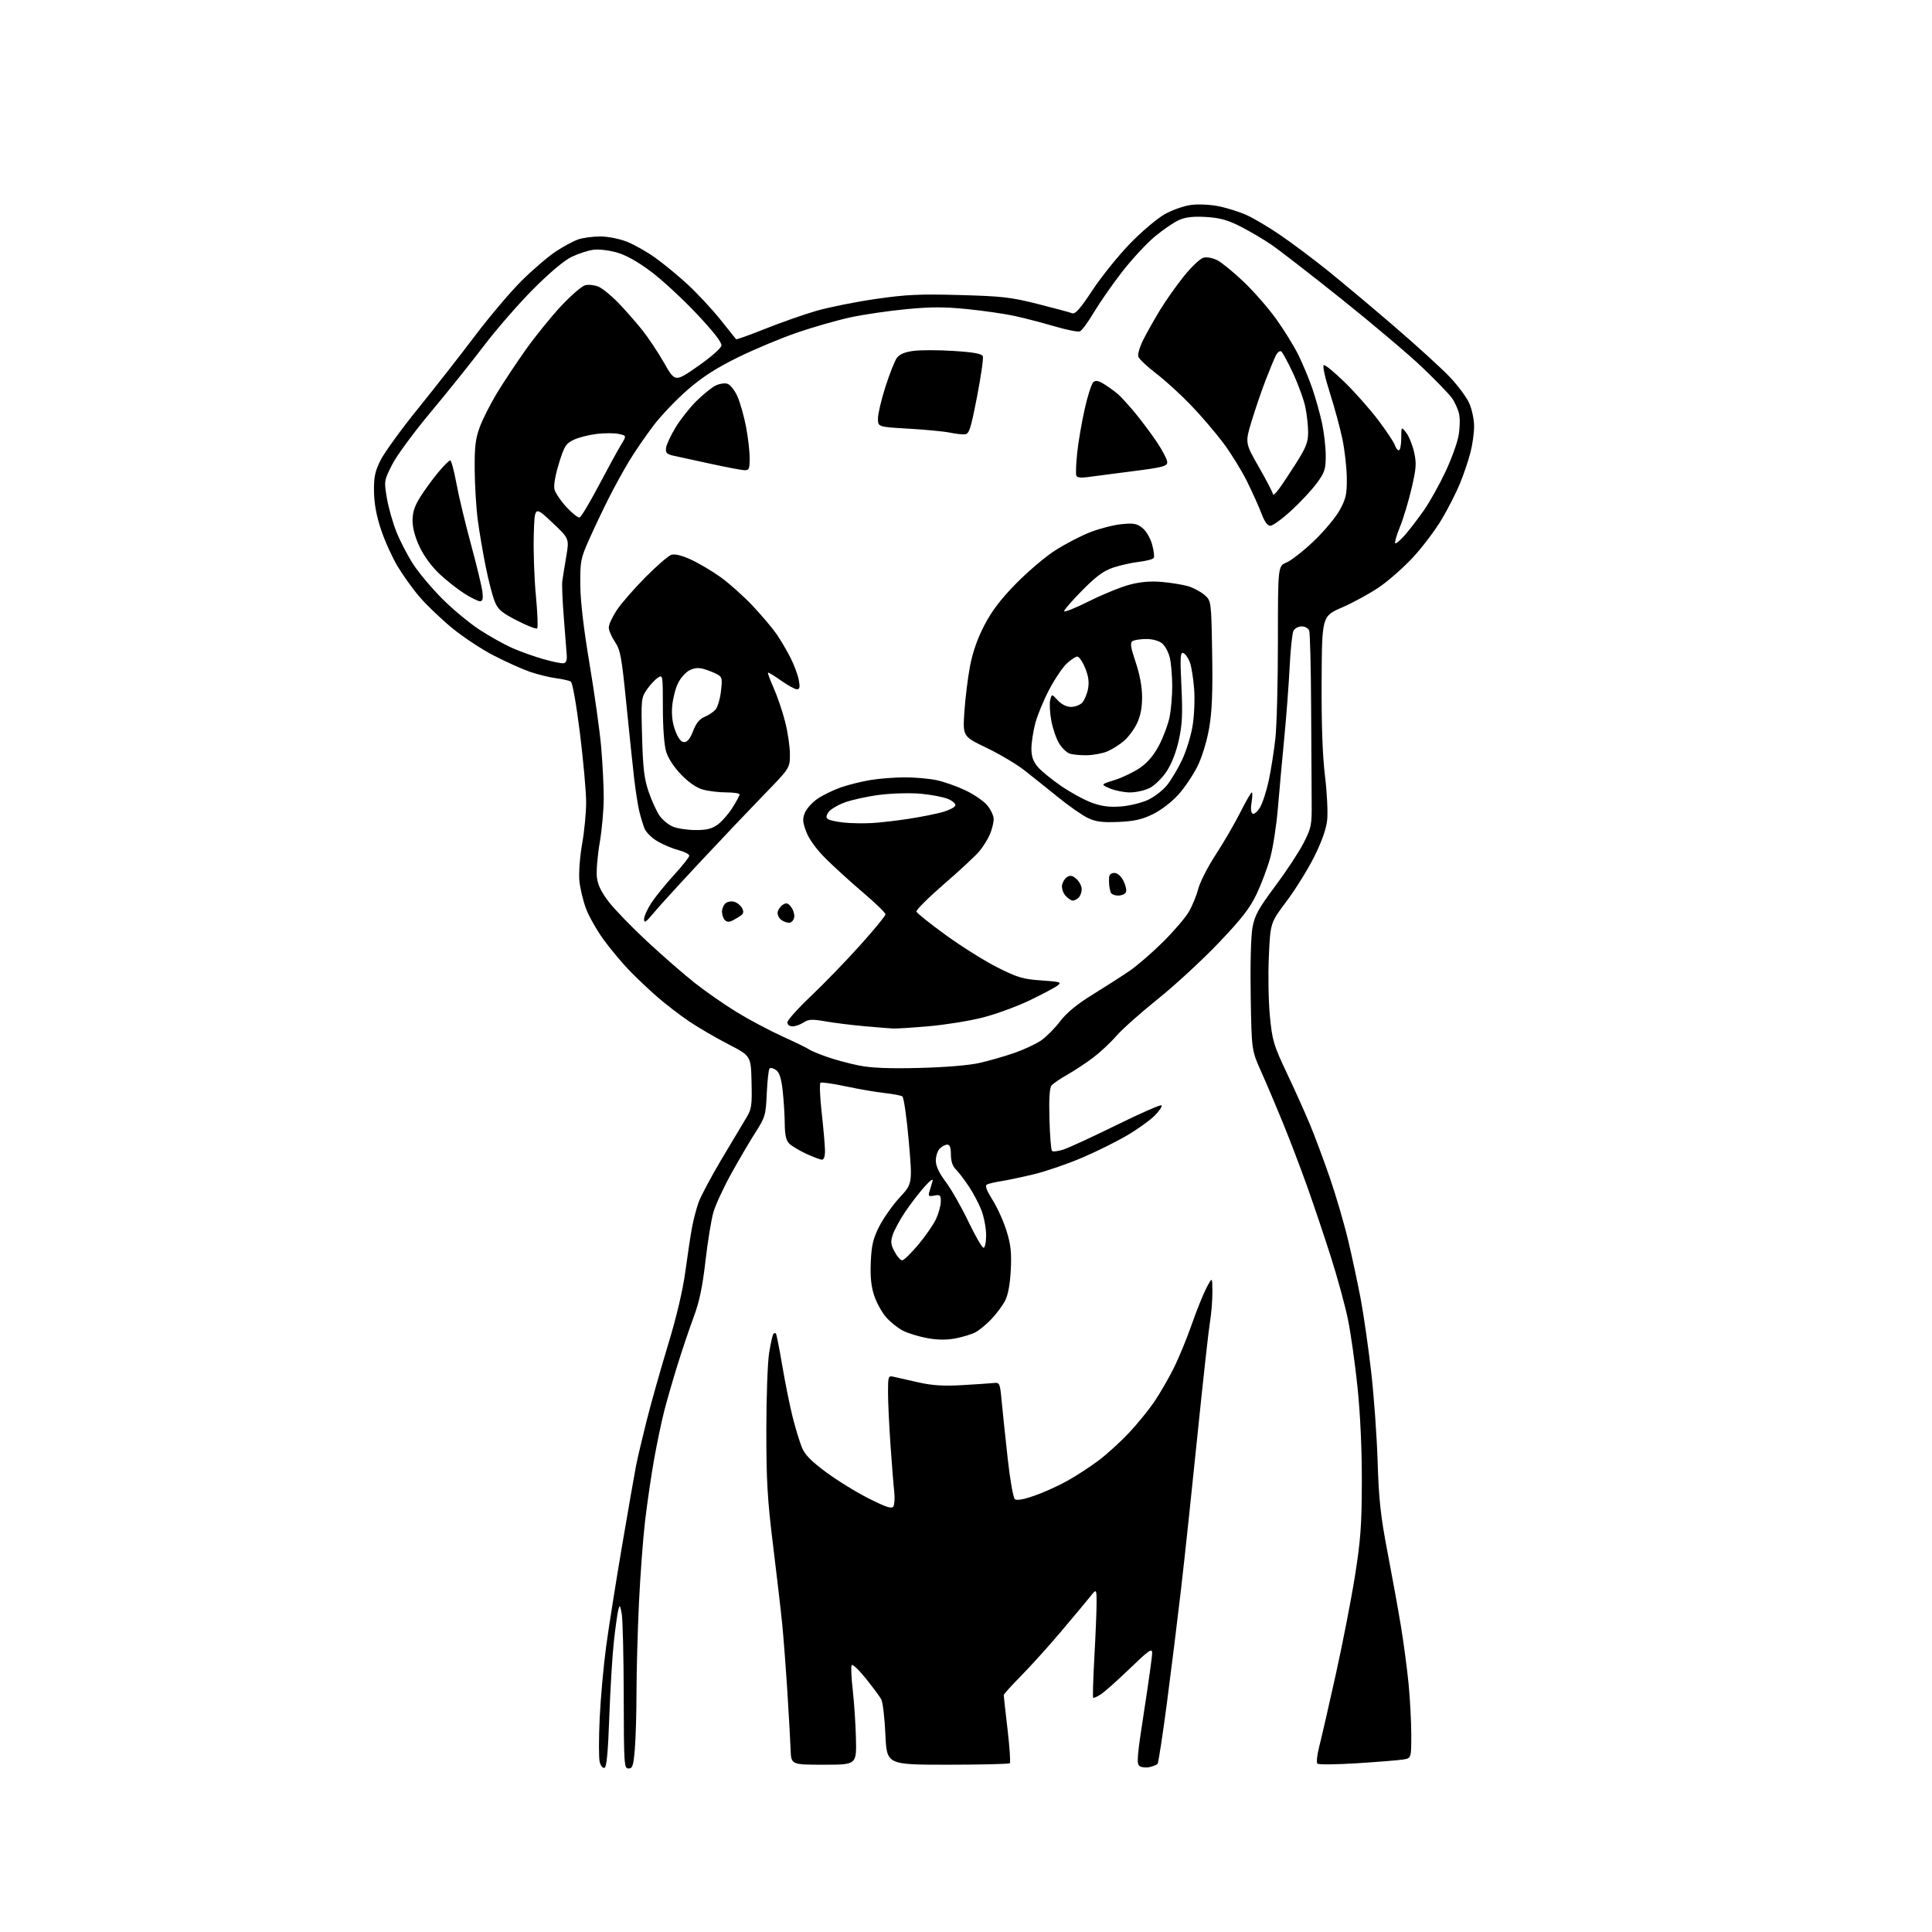 <?xml version="1.0" encoding="UTF-8" standalone="no"?>
<svg 
  version="1.1" 
  xmlns="http://www.w3.org/2000/svg" 
  xmlns:xlink="http://www.w3.org/1999/xlink" 
  xmlns:svg="http://www.w3.org/2000/svg"
  xmlns:rdf="http://www.w3.org/1999/02/22-rdf-syntax-ns#"
  xmlns:cc="http://creativecommons.org/ns#"
  xmlns:dc="http://purl.org/dc/elements/1.1/"
  viewBox="0 0 768 768"
  width="768"
  height="768"
>
<style>svg {background-color: white; }</style>"
<path stroke="none" fill="black" fill-rule="evenodd" d="M240.29,702.74C239.62,702.96 238.77,701.92 238.39,700.42C238.01,698.92 238.01,691.13 238.38,683.10C238.75,675.07 239.91,662.20 240.95,654.50C241.99,646.80 244.88,628.58 247.36,614.00C249.85,599.42 252.33,585.22 252.88,582.43C253.43,579.64 255.29,571.76 257.00,564.93C258.72,558.09 262.54,544.53 265.50,534.79C268.97,523.37 271.44,512.90 272.46,505.29C273.34,498.81 274.51,491.02 275.07,488.00C275.63,484.98 276.81,480.48 277.68,478.00C278.56,475.52 282.70,467.74 286.89,460.71C291.07,453.67 295.51,446.25 296.75,444.21C298.76,440.90 298.98,439.38 298.75,430.12C298.50,419.73 298.50,419.73 289.50,415.09C284.55,412.53 277.57,408.47 274.00,406.06C270.43,403.65 264.75,399.30 261.40,396.39C258.04,393.47 252.94,388.64 250.06,385.66C247.19,382.67 242.64,377.22 239.96,373.55C237.29,369.88 234.13,364.31 232.95,361.19C231.77,358.06 230.58,353.02 230.30,350.00C230.03,346.98 230.52,340.45 231.40,335.50C232.28,330.55 233.00,323.09 233.00,318.92C233.00,314.75 231.89,302.41 230.54,291.50C229.11,280.04 227.58,271.36 226.91,270.94C226.27,270.55 223.59,269.94 220.96,269.59C218.33,269.24 213.69,268.10 210.63,267.05C207.58,265.99 201.08,263.07 196.19,260.54C191.30,258.02 183.74,253.00 179.40,249.39C175.05,245.77 169.33,240.27 166.68,237.16C164.02,234.05 160.11,228.57 157.98,225.00C155.86,221.43 152.91,214.90 151.45,210.50C149.66,205.14 148.74,200.18 148.67,195.46C148.58,189.68 149.04,187.44 151.27,182.96C152.76,179.96 159.43,170.75 166.11,162.50C172.78,154.25 183.00,141.20 188.81,133.50C194.62,125.80 203.02,115.89 207.48,111.48C211.94,107.07 218.05,101.86 221.05,99.89C224.05,97.92 228.03,95.79 229.90,95.15C231.77,94.52 235.69,94.00 238.61,94.00C241.63,94.00 246.20,94.90 249.19,96.08C252.09,97.22 257.17,100.09 260.48,102.46C263.79,104.83 269.55,109.58 273.28,113.00C277.01,116.43 282.83,122.67 286.22,126.87C289.60,131.07 292.48,134.66 292.62,134.86C292.76,135.05 297.97,133.18 304.19,130.70C310.41,128.21 319.55,125.01 324.50,123.57C329.45,122.14 340.02,120.02 348.00,118.86C360.21,117.09 365.50,116.84 381.50,117.28C398.30,117.74 401.89,118.15 412.50,120.83C419.10,122.50 425.25,124.15 426.16,124.50C427.43,124.99 429.32,122.86 434.30,115.32C437.87,109.92 444.55,101.62 449.15,96.88C453.74,92.13 459.96,86.87 462.96,85.17C466.02,83.45 470.68,81.81 473.57,81.45C476.49,81.08 481.29,81.33 484.62,82.02C487.85,82.70 492.75,84.24 495.50,85.47C498.25,86.69 504.27,90.26 508.88,93.41C513.49,96.55 521.82,102.78 527.38,107.24C532.95,111.70 544.92,121.74 554.00,129.54C563.08,137.35 573.10,146.48 576.28,149.83C579.46,153.17 582.94,157.85 584.01,160.21C585.08,162.57 585.97,166.69 585.98,169.36C585.99,172.03 585.34,176.75 584.53,179.86C583.73,182.96 581.89,188.43 580.44,192.00C578.99,195.57 575.73,202.01 573.18,206.31C570.64,210.60 565.52,217.40 561.82,221.42C558.11,225.44 552.02,230.82 548.29,233.37C544.56,235.92 537.90,239.56 533.50,241.47C525.50,244.95 525.50,244.95 525.37,270.72C525.28,288.03 525.72,300.45 526.71,308.50C527.51,315.10 527.90,322.98 527.57,326.00C527.17,329.62 525.40,334.61 522.40,340.61C519.89,345.62 514.95,353.57 511.42,358.27C504.99,366.83 504.99,366.83 504.39,380.17C504.05,387.50 504.24,398.23 504.81,404.00C505.75,413.68 506.28,415.44 511.51,426.50C514.63,433.10 518.78,442.32 520.73,447.00C522.67,451.68 526.24,461.24 528.66,468.27C531.08,475.29 534.37,486.54 535.96,493.27C537.56,499.99 539.80,510.50 540.95,516.62C542.09,522.74 543.93,535.56 545.04,545.12C546.15,554.68 547.31,570.83 547.63,581.00C548.10,596.19 548.81,602.63 551.56,617.00C553.41,626.62 555.81,639.90 556.90,646.50C557.99,653.10 559.36,663.42 559.94,669.42C560.52,675.43 561.00,684.52 561.00,689.63C561.00,698.91 561.00,698.91 557.75,699.44C555.96,699.73 547.75,700.39 539.50,700.92C531.25,701.44 524.13,701.51 523.69,701.07C523.24,700.63 523.56,697.62 524.39,694.39C525.23,691.15 528.16,678.38 530.91,666.00C533.66,653.62 537.13,635.85 538.61,626.50C540.88,612.21 541.31,606.24 541.35,589.00C541.38,576.17 540.74,562.14 539.64,551.50C538.67,542.15 536.96,530.00 535.83,524.50C534.71,519.00 531.63,507.75 529.00,499.50C526.37,491.25 522.12,478.65 519.57,471.50C517.02,464.35 512.73,453.10 510.04,446.50C507.35,439.90 503.44,430.68 501.34,426.00C497.53,417.50 497.53,417.50 497.17,395.99C496.96,383.35 497.25,372.10 497.88,368.71C498.77,363.85 500.20,361.25 506.94,352.22C511.34,346.32 516.42,338.60 518.22,335.06C521.28,329.05 521.49,327.97 521.41,319.06C521.36,313.80 521.26,296.63 521.19,280.90C521.11,265.17 520.77,251.56 520.42,250.65C520.07,249.74 518.73,249.00 517.43,249.00C516.13,249.00 514.67,249.79 514.17,250.75C513.68,251.71 513.00,258.12 512.66,265.00C512.32,271.88 511.37,284.48 510.55,293.00C509.72,301.52 508.57,314.18 507.99,321.12C507.42,328.07 506.04,336.99 504.94,340.96C503.84,344.93 501.41,351.41 499.54,355.36C496.85,361.01 493.64,365.16 484.43,374.82C478.00,381.57 467.12,391.61 460.24,397.13C453.37,402.65 445.94,409.27 443.73,411.83C441.52,414.40 437.42,418.24 434.61,420.37C431.80,422.50 427.17,425.56 424.33,427.17C421.49,428.78 418.64,430.73 418.00,431.50C417.21,432.46 416.94,436.78 417.17,444.87C417.35,451.45 417.81,457.15 418.18,457.52C418.56,457.89 420.58,457.65 422.68,456.98C424.78,456.30 434.28,451.93 443.79,447.25C453.29,442.57 461.36,439.03 461.72,439.38C462.07,439.74 460.92,441.52 459.15,443.34C457.39,445.16 452.47,448.71 448.22,451.23C443.98,453.75 435.77,457.82 430.00,460.27C424.23,462.73 415.68,465.66 411.00,466.78C406.32,467.91 400.48,469.14 398.00,469.53C395.52,469.91 392.96,470.52 392.31,470.87C391.48,471.32 392.17,473.19 394.56,477.01C396.46,480.03 398.96,485.57 400.12,489.32C401.81,494.76 402.15,497.91 401.80,504.82C401.52,510.45 400.73,514.73 399.57,517.00C398.59,518.92 396.14,522.22 394.14,524.33C392.14,526.44 389.26,528.81 387.75,529.61C386.24,530.40 382.66,531.49 379.81,532.04C376.27,532.71 372.71,532.67 368.62,531.93C365.31,531.33 360.97,530.00 358.96,528.98C356.95,527.96 353.94,525.56 352.27,523.65C350.59,521.74 348.45,517.86 347.51,515.03C346.29,511.36 345.90,507.54 346.15,501.69C346.44,495.02 347.06,492.40 349.50,487.55C351.15,484.28 354.80,479.10 357.61,476.05C362.72,470.50 362.72,470.50 361.24,453.50C360.42,444.15 359.27,436.20 358.69,435.83C358.11,435.46 354.90,434.85 351.57,434.49C348.23,434.12 341.34,432.94 336.24,431.85C331.15,430.77 326.62,430.12 326.18,430.39C325.73,430.67 325.93,435.98 326.62,442.20C327.32,448.41 327.91,455.19 327.94,457.25C327.98,459.62 327.54,461.00 326.75,460.99C326.06,460.98 323.24,459.93 320.47,458.64C317.70,457.35 314.66,455.52 313.72,454.58C312.48,453.34 311.99,451.14 311.95,446.68C311.92,443.28 311.55,437.40 311.13,433.62C310.58,428.65 309.85,426.36 308.49,425.37C307.45,424.61 306.29,424.33 305.91,424.75C305.53,425.16 305.03,429.61 304.80,434.63C304.42,443.28 304.18,444.08 300.32,450.13C298.08,453.63 293.75,461.00 290.70,466.50C287.65,472.00 284.46,478.91 283.60,481.84C282.75,484.78 281.32,493.53 280.43,501.28C279.26,511.54 277.99,517.56 275.79,523.43C274.13,527.87 271.23,536.45 269.35,542.50C267.46,548.55 265.06,556.88 264.01,561.00C262.96,565.12 261.17,573.67 260.03,580.00C258.90,586.33 257.28,597.35 256.44,604.50C255.60,611.65 254.50,626.50 253.98,637.50C253.47,648.50 253.03,664.29 253.02,672.60C253.01,680.90 252.71,691.14 252.35,695.35C251.80,701.90 251.44,703.00 249.85,703.00C248.09,703.00 248.00,701.55 247.94,674.25C247.91,658.44 247.55,643.70 247.15,641.50C246.48,637.91 246.34,637.76 245.77,640.00C245.42,641.38 244.63,647.00 244.03,652.50C243.42,658.00 242.60,671.46 242.21,682.42C241.70,696.61 241.15,702.45 240.29,702.74zM457.00,702.44C455.62,702.76 453.84,702.59 453.03,702.06C451.75,701.23 451.98,698.36 454.78,680.30C456.56,668.86 458.01,658.42 458.00,657.11C458.00,655.04 456.79,655.88 449.18,663.21C444.33,667.89 439.14,672.51 437.65,673.49C436.16,674.47 434.76,675.09 434.55,674.88C434.33,674.66 434.55,667.29 435.04,658.49C435.53,649.70 435.92,640.02 435.91,637.00C435.89,631.50 435.89,631.50 433.20,634.89C431.71,636.75 426.48,643.02 421.57,648.81C416.66,654.61 409.57,662.46 405.82,666.25C402.07,670.05 399.00,673.46 399.00,673.83C399.00,674.21 399.68,680.32 400.51,687.41C401.34,694.51 401.75,700.58 401.43,700.91C401.10,701.23 389.96,701.50 376.67,701.50C352.50,701.50 352.50,701.50 351.96,689.50C351.66,682.90 350.92,676.60 350.31,675.50C349.70,674.40 346.94,670.67 344.18,667.22C341.41,663.77 338.88,661.38 338.55,661.92C338.22,662.46 338.41,666.86 338.97,671.70C339.53,676.54 340.11,685.23 340.25,691.00C340.50,701.50 340.50,701.50 327.50,701.50C314.50,701.50 314.50,701.50 314.28,695.50C314.16,692.20 313.58,681.85 312.99,672.50C312.40,663.15 311.48,651.00 310.93,645.50C310.38,640.00 308.73,625.83 307.27,614.00C305.06,596.10 304.62,588.48 304.63,568.50C304.63,555.30 305.14,541.41 305.76,537.64C306.38,533.87 307.13,530.54 307.44,530.23C307.75,529.92 308.20,529.86 308.44,530.10C308.68,530.34 309.83,536.16 310.99,543.02C312.16,549.88 314.00,559.03 315.10,563.34C316.19,567.65 317.81,573.00 318.70,575.21C319.93,578.27 322.26,580.68 328.38,585.22C332.82,588.51 340.46,593.22 345.37,595.68C352.35,599.19 354.46,599.87 355.13,598.83C355.59,598.10 355.75,595.48 355.47,593.00C355.19,590.52 354.53,582.20 353.99,574.50C353.45,566.80 353.01,557.41 353.00,553.63C353.00,547.02 353.08,546.79 355.25,547.29C356.49,547.58 360.88,548.57 365.00,549.50C370.61,550.76 375.02,551.04 382.50,550.61C388.00,550.29 393.62,549.91 394.99,549.77C397.40,549.51 397.51,549.76 398.18,557.00C398.57,561.12 399.64,571.35 400.57,579.73C401.49,588.11 402.77,595.40 403.41,595.93C404.17,596.56 406.84,596.09 411.23,594.56C414.90,593.28 420.79,590.61 424.32,588.64C427.85,586.67 433.44,583.02 436.75,580.53C440.06,578.04 445.49,573.09 448.84,569.52C452.18,565.95 456.67,560.43 458.82,557.26C460.97,554.09 464.40,548.18 466.45,544.11C468.49,540.05 471.74,532.20 473.67,526.65C475.60,521.11 478.24,514.54 479.54,512.04C481.91,507.50 481.91,507.50 481.95,513.50C481.97,516.80 481.54,522.20 480.98,525.50C480.43,528.80 478.17,549.26 475.96,570.97C473.76,592.68 470.83,620.13 469.45,631.97C468.08,643.81 465.56,664.08 463.86,677.00C462.16,689.92 460.49,700.81 460.14,701.18C459.79,701.55 458.38,702.12 457.00,702.44zM358.64,501.00C359.29,501.00 362.18,498.19 365.06,494.75C367.94,491.31 371.12,486.70 372.13,484.50C373.13,482.30 373.97,479.21 373.98,477.63C374.00,475.09 373.71,474.82 371.42,475.26C369.16,475.69 368.91,475.49 369.48,473.63C369.84,472.46 370.39,470.60 370.70,469.50C371.05,468.27 369.77,469.19 367.39,471.88C365.25,474.29 361.81,478.77 359.75,481.85C357.69,484.93 355.51,488.96 354.90,490.81C353.97,493.62 354.09,494.76 355.62,497.59C356.63,499.47 357.99,501.00 358.64,501.00zM390.97,496.00C391.54,496.00 392.00,493.77 392.00,491.01C392.00,488.27 391.17,483.84 390.16,481.17C389.14,478.50 386.82,474.10 384.99,471.41C383.17,468.71 380.85,465.69 379.84,464.71C378.66,463.57 378.00,461.49 378.00,458.96C378.00,456.19 377.57,455.00 376.57,455.00C375.79,455.00 374.44,455.71 373.57,456.57C372.71,457.44 372.00,459.59 372.00,461.35C372.00,463.53 373.27,466.24 375.97,469.83C378.15,472.74 382.18,479.81 384.93,485.56C387.68,491.30 390.40,496.00 390.97,496.00zM365.50,424.52C375.75,424.27 385.24,423.48 389.39,422.53C393.18,421.68 399.41,419.88 403.24,418.55C407.07,417.22 411.86,414.98 413.89,413.58C415.91,412.17 419.29,408.77 421.40,406.00C424.03,402.56 428.11,399.20 434.37,395.34C439.39,392.24 445.98,388.02 449.00,385.95C452.02,383.89 458.00,378.72 462.28,374.47C466.56,370.22 471.19,364.83 472.56,362.49C473.93,360.15 475.62,356.03 476.32,353.33C477.02,350.63 480.17,344.47 483.33,339.64C486.48,334.80 490.85,327.28 493.04,322.92C495.23,318.57 497.28,315.00 497.60,315.00C497.92,315.00 497.88,316.75 497.52,318.90C497.12,321.26 497.27,323.05 497.91,323.45C498.49,323.81 499.82,322.71 500.85,321.01C501.88,319.31 503.46,314.45 504.36,310.21C505.26,305.97 506.44,298.45 506.99,293.50C507.53,288.55 507.99,271.12 507.99,254.76C508.00,225.03 508.00,225.03 511.40,223.61C513.27,222.83 518.13,219.02 522.21,215.14C526.29,211.27 530.94,205.71 532.54,202.80C535.05,198.22 535.44,196.48 535.37,190.00C535.33,185.88 534.54,178.90 533.62,174.50C532.70,170.10 530.44,161.78 528.59,156.00C526.68,150.01 525.67,145.34 526.23,145.13C526.77,144.93 530.59,148.08 534.72,152.13C538.86,156.18 544.85,162.98 548.05,167.24C551.24,171.50 554.15,175.89 554.50,176.99C554.85,178.10 555.55,179.00 556.07,179.00C556.58,179.00 557.01,176.86 557.02,174.25C557.04,169.50 557.04,169.50 558.99,172.00C560.06,173.38 561.46,176.83 562.11,179.67C563.13,184.16 563.00,186.08 561.11,194.17C559.91,199.30 557.84,206.18 556.50,209.45C555.16,212.72 554.32,215.64 554.62,215.95C554.93,216.25 556.74,214.70 558.65,212.50C560.55,210.30 563.94,205.86 566.18,202.62C568.42,199.39 572.18,192.64 574.55,187.62C576.92,182.61 579.28,176.10 579.80,173.17C580.33,170.24 580.42,166.34 580.00,164.50C579.58,162.66 578.31,159.84 577.17,158.24C576.03,156.64 570.77,151.20 565.48,146.14C560.19,141.08 545.76,128.87 533.41,118.99C521.06,109.12 508.38,99.29 505.23,97.16C502.08,95.02 496.57,91.79 493.00,89.98C488.02,87.46 484.86,86.59 479.50,86.26C474.55,85.95 471.42,86.29 468.82,87.40C466.80,88.26 462.42,91.24 459.08,94.01C455.75,96.79 449.84,103.17 445.95,108.20C442.06,113.23 437.03,120.46 434.77,124.27C432.51,128.08 430.03,131.44 429.26,131.73C428.49,132.03 423.95,131.12 419.18,129.72C414.41,128.32 407.35,126.48 403.50,125.63C399.65,124.78 391.17,123.55 384.66,122.89C375.41,121.95 370.05,121.95 360.16,122.91C353.20,123.57 343.28,125.03 338.12,126.14C332.97,127.25 323.52,129.95 317.12,132.13C310.73,134.31 300.10,138.74 293.50,141.98C284.77,146.27 279.29,149.79 273.40,154.89C268.94,158.74 262.80,165.18 259.75,169.20C256.70,173.21 252.36,179.54 250.11,183.25C247.87,186.96 244.16,193.71 241.87,198.25C239.59,202.79 236.12,210.10 234.16,214.50C230.82,222.00 230.61,223.12 230.68,232.50C230.73,239.03 232.01,249.97 234.37,264.00C236.35,275.82 238.43,290.68 238.98,297.00C239.53,303.32 239.99,312.36 239.99,317.07C240.00,321.79 239.28,329.86 238.39,335.01C237.51,340.16 237.00,346.32 237.27,348.69C237.62,351.76 238.98,354.58 242.03,358.54C244.38,361.59 251.30,368.71 257.40,374.38C263.51,380.04 271.97,387.41 276.20,390.75C280.44,394.09 287.86,399.26 292.70,402.24C297.54,405.22 305.77,409.60 311.00,411.98C316.23,414.35 321.00,416.68 321.61,417.15C322.22,417.62 325.37,418.95 328.61,420.09C331.85,421.24 337.65,422.80 341.50,423.56C346.45,424.54 353.47,424.83 365.50,424.52zM355.00,408.85C353.62,408.78 348.48,408.37 343.56,407.93C338.64,407.49 331.73,406.64 328.21,406.02C322.79,405.08 321.43,405.15 319.43,406.45C318.13,407.30 316.15,408.00 315.04,408.00C313.84,408.00 313.00,407.34 313.00,406.41C313.00,405.54 317.12,400.93 322.16,396.16C327.20,391.40 335.98,382.34 341.66,376.03C347.35,369.72 352.00,364.07 352.00,363.47C352.00,362.87 348.06,359.04 343.25,354.95C338.44,350.86 331.76,344.80 328.42,341.48C324.56,337.65 321.68,333.72 320.54,330.74C319.04,326.81 318.94,325.55 319.96,323.09C320.63,321.47 322.86,318.98 324.91,317.56C326.97,316.14 331.13,314.10 334.16,313.03C337.20,311.97 342.56,310.63 346.09,310.06C349.62,309.48 355.74,309.01 359.70,309.01C363.66,309.00 369.29,309.50 372.20,310.11C375.12,310.71 380.28,312.52 383.67,314.12C387.07,315.72 391.01,318.41 392.42,320.09C393.84,321.78 395.00,324.26 395.00,325.61C395.00,326.96 394.34,329.65 393.53,331.59C392.72,333.52 390.81,336.60 389.28,338.42C387.75,340.24 381.42,346.12 375.21,351.49C369.00,356.87 364.09,361.77 364.29,362.38C364.49,363.00 369.79,367.23 376.08,371.78C382.36,376.33 391.58,382.11 396.57,384.61C404.50,388.59 406.68,389.24 413.97,389.74C421.54,390.25 422.13,390.44 420.40,391.77C419.36,392.58 414.35,395.23 409.28,397.67C404.20,400.11 395.79,403.18 390.58,404.50C385.37,405.83 375.79,407.37 369.30,407.94C362.81,408.51 356.38,408.92 355.00,408.85zM259.76,363.00C256.75,366.64 256.04,367.10 256.02,365.42C256.01,364.28 257.35,361.31 258.99,358.82C260.64,356.34 264.69,351.35 267.99,347.75C271.30,344.14 274.00,340.72 274.00,340.14C274.00,339.55 272.09,338.57 269.75,337.96C267.41,337.34 263.65,335.77 261.39,334.46C259.11,333.14 256.79,330.83 256.18,329.29C255.58,327.75 254.66,324.70 254.12,322.50C253.59,320.30 252.67,314.45 252.09,309.50C251.52,304.55 250.11,291.10 248.96,279.61C247.11,261.04 246.61,258.33 244.44,255.13C243.10,253.15 242.00,250.59 242.00,249.44C242.00,248.29 243.43,245.18 245.18,242.54C246.93,239.90 252.04,234.03 256.55,229.48C261.05,224.94 265.70,220.91 266.88,220.54C268.25,220.10 271.02,220.78 274.63,222.43C277.73,223.85 283.02,226.98 286.40,229.39C289.78,231.81 295.52,236.93 299.15,240.77C302.77,244.62 307.09,249.73 308.74,252.13C310.38,254.53 312.88,258.77 314.28,261.56C315.69,264.34 317.15,268.27 317.53,270.31C318.07,273.17 317.90,274.00 316.79,274.00C316.00,274.00 313.16,272.44 310.48,270.53C307.79,268.63 305.46,267.21 305.29,267.38C305.11,267.55 306.15,270.35 307.59,273.60C309.03,276.84 311.06,282.83 312.10,286.91C313.15,290.99 314.00,296.79 314.00,299.81C314.00,305.30 314.00,305.30 303.70,315.90C298.04,321.73 286.67,333.70 278.45,342.50C270.22,351.30 261.81,360.52 259.76,363.00zM291.40,365.82C289.87,366.61 289.00,366.60 288.15,365.75C287.52,365.12 287.00,363.62 287.00,362.42C287.00,361.22 287.65,359.70 288.45,359.04C289.25,358.38 290.83,358.13 291.95,358.49C293.08,358.84 294.44,359.96 294.98,360.96C295.66,362.24 295.59,363.08 294.73,363.76C294.05,364.30 292.56,365.22 291.40,365.82zM313.98,366.77C313.15,366.93 311.63,366.45 310.62,365.71C309.61,364.97 308.94,363.55 309.14,362.54C309.34,361.54 310.28,360.23 311.22,359.63C312.58,358.77 313.27,358.96 314.46,360.52C315.30,361.61 315.87,363.40 315.74,364.49C315.61,365.58 314.82,366.61 313.98,366.77zM426.45,358.00C425.83,358.00 424.53,357.14 423.57,356.08C422.62,355.03 421.99,353.16 422.17,351.93C422.35,350.71 423.26,349.23 424.19,348.64C425.48,347.83 426.37,348.02 427.94,349.45C429.07,350.47 430.00,352.28 430.00,353.45C430.00,354.63 429.46,356.14 428.80,356.80C428.14,357.46 427.08,358.00 426.45,358.00zM444.50,356.00C443.09,356.00 441.75,355.44 441.52,354.75C441.28,354.06 441.02,352.82 440.93,352.00C440.84,351.18 440.82,349.71 440.88,348.75C440.95,347.71 441.81,347.00 442.97,347.00C444.17,347.00 445.58,348.22 446.55,350.09C447.43,351.79 447.90,353.81 447.60,354.59C447.31,355.37 445.91,356.00 444.50,356.00zM276.35,329.96C280.77,329.99 282.93,329.48 285.21,327.85C286.88,326.66 289.53,323.65 291.12,321.15C292.70,318.65 294.00,316.25 294.00,315.80C294.00,315.36 291.64,315.00 288.75,314.99C285.86,314.99 281.70,314.50 279.50,313.89C276.91,313.19 273.85,311.09 270.80,307.96C267.95,305.02 265.60,301.43 264.80,298.81C264.02,296.20 263.50,289.29 263.50,281.29C263.50,268.32 263.47,268.11 261.50,269.40C260.40,270.12 258.44,272.23 257.15,274.10C254.89,277.39 254.82,278.02 255.24,293.00C255.60,305.69 256.09,309.67 257.92,314.96C259.15,318.51 261.09,322.72 262.23,324.32C263.36,325.91 265.69,327.83 267.40,328.57C269.10,329.31 273.13,329.94 276.35,329.96zM346.50,327.18C349.80,327.00 356.55,326.22 361.50,325.45C366.45,324.68 372.49,323.46 374.92,322.75C377.36,322.04 379.53,320.90 379.76,320.21C379.99,319.53 378.67,318.35 376.84,317.59C375.00,316.82 370.12,315.90 366.00,315.52C361.85,315.15 354.56,315.34 349.69,315.96C344.85,316.57 338.55,317.95 335.69,319.02C332.84,320.08 329.95,321.85 329.27,322.93C328.30,324.49 328.30,325.07 329.27,325.69C329.95,326.11 332.75,326.70 335.50,326.99C338.25,327.28 343.20,327.36 346.50,327.18zM444.61,326.73C438.22,327.00 435.65,326.68 432.50,325.19C430.30,324.16 424.94,320.43 420.60,316.90C416.25,313.38 410.18,308.53 407.10,306.12C404.02,303.72 397.27,299.72 392.11,297.24C382.72,292.74 382.72,292.74 383.35,283.00C383.71,277.64 384.71,269.49 385.58,264.88C386.64,259.30 388.55,253.84 391.30,248.55C394.28,242.82 397.80,238.19 403.96,231.92C408.66,227.14 415.65,221.21 419.50,218.76C423.35,216.30 429.51,213.09 433.19,211.63C436.88,210.17 442.50,208.71 445.69,208.38C450.61,207.88 451.90,208.10 454.11,209.86C455.59,211.03 457.26,213.85 457.97,216.38C458.65,218.84 458.95,221.26 458.64,221.78C458.32,222.30 455.67,223.00 452.76,223.34C449.85,223.68 445.22,224.72 442.48,225.64C438.73,226.90 435.70,229.12 430.25,234.64C426.26,238.66 423.00,242.41 423.00,242.96C423.00,243.50 427.50,241.70 432.99,238.96C438.48,236.21 445.80,233.24 449.24,232.36C453.51,231.26 457.56,230.94 462.00,231.34C465.57,231.66 470.19,232.42 472.25,233.01C474.31,233.61 477.23,235.16 478.75,236.46C481.50,238.83 481.50,238.83 481.85,259.66C482.11,275.21 481.80,282.76 480.66,289.41C479.74,294.69 477.86,300.86 476.04,304.57C474.34,308.01 470.92,313.10 468.43,315.86C465.82,318.77 461.54,322.06 458.31,323.64C453.95,325.77 450.93,326.45 444.61,326.73zM445.66,320.58C449.05,320.31 453.89,319.12 456.42,317.93C458.94,316.75 462.35,314.08 463.99,312.02C465.62,309.95 468.29,305.46 469.91,302.03C471.53,298.61 473.39,292.60 474.05,288.68C474.71,284.76 475.01,278.17 474.70,274.03C474.40,269.89 473.64,265.07 473.01,263.33C472.38,261.59 471.21,259.91 470.42,259.61C469.18,259.13 469.07,261.05 469.63,272.83C470.16,283.97 469.96,288.07 468.58,294.29C467.51,299.09 465.68,303.75 463.69,306.73C461.93,309.36 458.93,312.29 457.00,313.25C455.07,314.21 451.57,315.00 449.22,315.00C446.86,315.00 443.26,314.29 441.22,313.42C437.50,311.83 437.50,311.83 443.09,310.07C446.17,309.11 450.70,306.93 453.16,305.23C456.18,303.16 458.64,300.25 460.71,296.33C462.40,293.12 464.28,288.12 464.89,285.20C465.50,282.29 465.99,276.66 465.98,272.70C465.96,268.74 465.54,263.70 465.03,261.50C464.52,259.30 463.13,256.71 461.94,255.75C460.65,254.70 458.11,254.01 455.64,254.02C453.36,254.02 450.92,254.40 450.20,254.85C449.17,255.51 449.43,257.24 451.45,263.26C453.10,268.18 454.00,273.06 454.00,277.11C454.00,281.40 453.35,284.72 451.92,287.66C450.78,290.02 448.42,293.16 446.67,294.63C444.93,296.10 441.99,297.94 440.14,298.71C438.29,299.48 434.69,300.16 432.14,300.22C429.59,300.27 426.51,299.99 425.30,299.60C424.09,299.22 422.17,297.39 421.04,295.56C419.90,293.72 418.50,289.64 417.91,286.48C417.33,283.32 417.13,279.63 417.47,278.27C418.09,275.80 418.09,275.80 420.50,278.40C422.02,280.05 423.97,281.00 425.80,281.00C427.39,281.00 429.40,280.21 430.26,279.25C431.12,278.29 432.14,275.82 432.52,273.77C433.01,271.13 432.67,268.73 431.36,265.52C430.34,263.04 428.94,261.01 428.27,261.00C427.59,261.00 425.70,262.24 424.06,263.75C422.43,265.26 419.28,269.94 417.06,274.14C414.85,278.35 412.35,284.40 411.52,287.60C410.68,290.80 410.00,295.32 410.00,297.63C410.00,300.67 410.70,302.68 412.50,304.82C413.87,306.45 418.12,309.92 421.93,312.52C425.75,315.13 431.26,318.12 434.18,319.16C438.07,320.55 441.15,320.93 445.66,320.58zM272.00,295.00C273.25,295.00 274.37,293.59 275.52,290.58C276.69,287.52 278.08,285.79 280.03,284.99C281.59,284.34 283.55,283.05 284.39,282.12C285.24,281.18 286.23,277.89 286.59,274.81C287.20,269.67 287.06,269.10 284.99,267.99C283.74,267.33 281.38,266.40 279.74,265.93C277.67,265.33 275.93,265.50 274.02,266.49C272.51,267.27 270.45,269.62 269.46,271.71C268.46,273.79 267.44,277.87 267.20,280.78C266.90,284.30 267.32,287.54 268.46,290.53C269.62,293.58 270.75,295.00 272.00,295.00zM224.00,263.65C224.98,263.50 225.43,262.45 225.30,260.63C225.19,259.10 224.67,252.37 224.14,245.67C223.60,238.98 223.32,232.38 223.52,231.00C223.71,229.62 224.41,225.25 225.08,221.28C226.31,214.07 226.31,214.07 219.40,207.59C212.50,201.11 212.50,201.11 212.18,212.80C212.00,219.24 212.38,230.04 213.03,236.82C213.67,243.59 213.90,249.43 213.54,249.80C213.17,250.16 209.57,248.76 205.52,246.68C199.30,243.47 197.94,242.30 196.62,239.00C195.76,236.86 194.17,230.70 193.09,225.31C192.00,219.91 190.59,211.68 189.96,207.00C189.32,202.32 188.76,193.32 188.70,187.00C188.62,177.58 188.99,174.46 190.72,169.75C191.89,166.59 194.96,160.53 197.54,156.27C200.12,152.02 205.28,144.24 209.01,138.99C212.73,133.74 219.03,125.96 222.99,121.71C226.96,117.46 231.30,113.71 232.63,113.38C233.95,113.05 236.31,113.30 237.86,113.94C239.41,114.58 242.94,117.45 245.71,120.30C248.47,123.16 252.75,128.02 255.22,131.10C257.68,134.18 261.64,140.12 264.02,144.31C268.35,151.91 268.35,151.91 277.42,145.58C282.56,142.01 286.62,138.44 286.79,137.37C286.98,136.14 283.61,131.81 276.99,124.79C271.45,118.90 263.31,111.37 258.92,108.06C253.72,104.14 248.96,101.46 245.32,100.40C242.16,99.49 238.04,99.00 235.87,99.29C233.76,99.57 229.89,100.83 227.27,102.09C224.30,103.50 218.51,108.37 211.97,114.93C206.18,120.74 197.34,130.90 192.32,137.50C187.31,144.10 177.75,156.03 171.08,164.00C164.33,172.08 157.56,181.31 155.79,184.85C152.67,191.11 152.64,191.29 153.80,198.07C154.45,201.84 156.16,207.89 157.61,211.49C159.05,215.10 162.04,220.85 164.25,224.27C166.46,227.70 171.70,233.93 175.89,238.11C180.07,242.30 186.78,247.84 190.78,250.43C194.79,253.02 200.57,256.25 203.63,257.60C206.69,258.95 212.19,260.92 215.85,261.97C219.51,263.02 223.18,263.78 224.00,263.65zM190.80,239.00C190.03,239.00 187.25,237.64 184.64,235.98C182.02,234.33 177.59,230.84 174.79,228.23C171.73,225.39 168.57,221.11 166.85,217.50C165.01,213.63 164.00,209.88 164.00,206.95C164.00,203.56 164.81,201.12 167.13,197.45C168.85,194.73 172.04,190.36 174.22,187.75C176.40,185.14 178.54,183.00 178.97,183.00C179.39,183.00 180.49,187.06 181.40,192.02C182.30,196.98 184.91,207.89 187.19,216.27C189.47,224.65 191.53,233.19 191.77,235.25C192.10,238.02 191.84,239.00 190.80,239.00zM504.99,209.00C503.86,209.00 502.67,207.39 501.50,204.25C500.52,201.64 497.95,195.90 495.78,191.50C493.61,187.10 489.33,180.16 486.27,176.08C483.20,172.00 477.43,165.25 473.43,161.08C469.43,156.91 463.22,151.25 459.63,148.50C456.04,145.75 452.84,142.74 452.51,141.81C452.17,140.88 453.07,137.82 454.50,135.00C455.92,132.19 458.92,126.87 461.16,123.19C463.40,119.51 467.67,113.47 470.65,109.76C473.63,106.05 477.13,102.75 478.43,102.43C479.77,102.09 482.15,102.54 483.95,103.47C485.68,104.37 490.36,108.20 494.33,111.97C498.31,115.75 504.11,122.38 507.22,126.70C510.34,131.03 514.32,137.46 516.07,140.99C517.82,144.52 520.35,150.58 521.68,154.45C523.01,158.33 524.75,164.57 525.55,168.32C526.35,172.06 527.00,177.85 527.00,181.18C527.00,186.54 526.59,187.79 523.44,192.08C521.48,194.75 516.91,199.65 513.29,202.97C509.67,206.29 505.94,209.00 504.99,209.00zM230.41,205.70C231.01,205.51 234.45,199.76 238.06,192.92C241.67,186.09 245.63,178.85 246.86,176.84C249.09,173.18 249.09,173.18 245.99,172.50C244.28,172.12 240.33,172.12 237.19,172.49C234.06,172.87 229.94,173.92 228.03,174.84C224.94,176.32 224.29,177.36 222.17,184.25C220.72,188.97 220.03,193.00 220.42,194.56C220.78,195.97 222.92,199.13 225.19,201.59C227.46,204.05 229.80,205.90 230.41,205.70zM508.28,194.54C509.50,192.91 512.64,188.21 515.25,184.08C519.19,177.85 520.00,175.78 520.00,171.84C520.00,169.23 519.50,164.71 518.89,161.80C518.29,158.88 516.10,152.85 514.02,148.39C511.95,143.93 509.82,140.01 509.28,139.67C508.74,139.34 507.80,140.07 507.18,141.28C506.56,142.50 504.75,146.88 503.15,151.00C501.56,155.12 499.05,162.45 497.58,167.27C494.92,176.05 494.92,176.05 500.46,185.74C503.51,191.07 506.01,195.90 506.03,196.47C506.05,197.04 507.06,196.17 508.28,194.54zM432.37,189.65C429.52,190.05 428.11,189.84 427.83,188.98C427.60,188.29 427.76,184.30 428.19,180.11C428.62,175.93 429.95,168.11 431.15,162.74C432.34,157.37 433.91,152.49 434.63,151.89C435.61,151.08 436.79,151.34 439.22,152.90C441.02,154.06 443.40,155.79 444.50,156.75C445.60,157.71 448.57,160.97 451.10,164.00C453.62,167.03 457.56,172.29 459.85,175.70C462.13,179.10 464.00,182.72 464.00,183.73C464.00,185.33 462.29,185.78 450.25,187.32C442.69,188.28 434.64,189.33 432.37,189.65zM295.75,186.89C294.51,186.82 288.55,185.69 282.50,184.37C276.45,183.05 269.93,181.63 268.00,181.21C265.08,180.59 264.54,180.07 264.76,178.09C264.91,176.79 266.61,173.11 268.54,169.93C270.48,166.74 274.19,162.04 276.78,159.47C279.38,156.91 282.76,154.15 284.30,153.35C285.84,152.55 288.02,152.19 289.15,152.55C290.29,152.91 292.07,155.16 293.15,157.60C294.22,160.03 295.75,165.42 296.55,169.59C297.35,173.76 298.00,179.39 298.00,182.09C298.00,186.55 297.79,186.99 295.75,186.89zM383.50,172.65C382.40,172.74 379.70,172.43 377.50,171.96C375.30,171.50 367.99,170.80 361.25,170.41C349.00,169.70 349.00,169.70 349.00,166.36C349.00,164.52 350.34,158.86 351.97,153.76C353.61,148.67 355.63,143.53 356.46,142.35C357.52,140.84 359.52,139.98 363.07,139.49C365.86,139.11 373.10,139.11 379.15,139.51C387.19,140.03 390.30,140.61 390.69,141.64C390.99,142.41 389.94,149.67 388.37,157.77C385.84,170.73 385.26,172.52 383.50,172.65z" />

</svg>